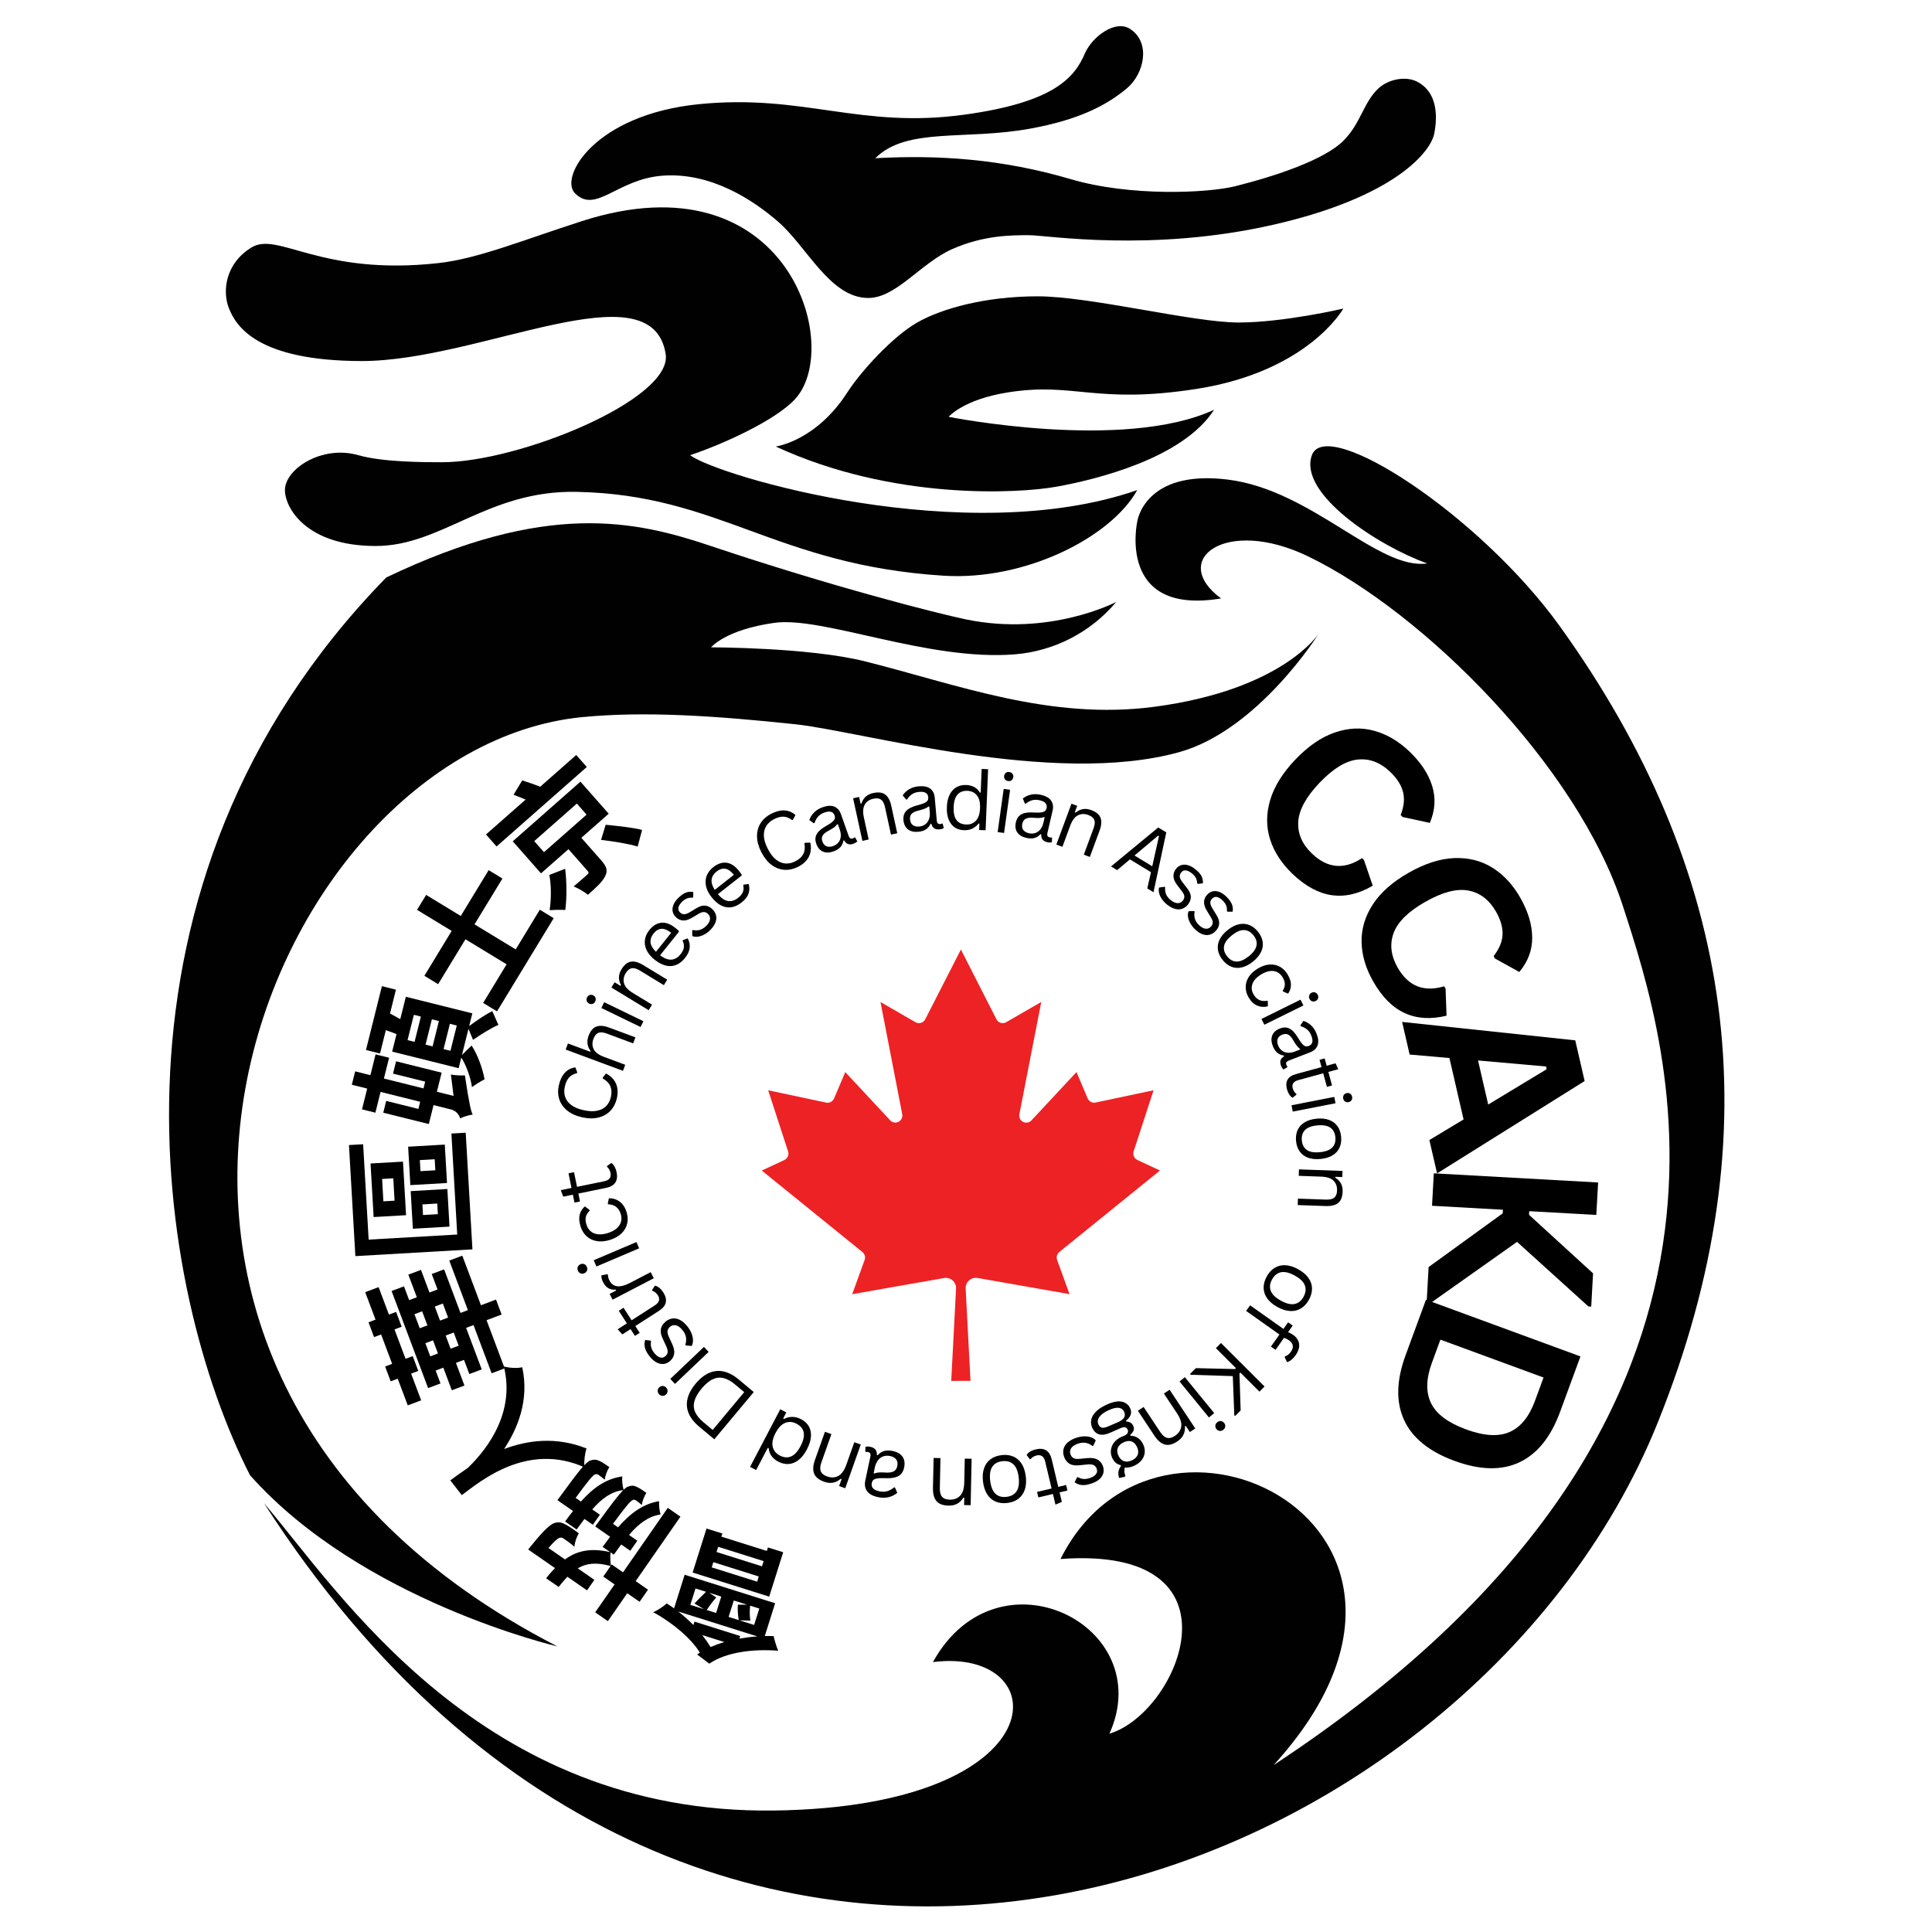 <svg xmlns="http://www.w3.org/2000/svg" xmlns:xlink="http://www.w3.org/1999/xlink" width="500" zoomAndPan="magnify" viewBox="0 0 375 375" height="500" preserveAspectRatio="xMidYMid meet" version="1.0"><defs><clipPath id="f29000870f"><path d="M 110.613 5 L 278.953 5 L 278.953 57.957 L 110.613 57.957 Z M 110.613 5 " clip-rule="nonzero"/></clipPath></defs><rect x="-37.5" width="450" fill="#ffffff" y="-37.5" height="450" fill-opacity="1"/><rect x="-37.5" width="450" fill="#ffffff" y="-37.5" height="450" fill-opacity="1"/><path fill="#010101" d="M 44.453 59.887 C 43.082 56.496 43.773 51.07 48.859 48.008 C 54.027 44.906 62.223 53.617 85.133 51.062 C 92.77 50.207 101.363 46.648 112.93 42.926 C 152.934 30.043 163.781 67.332 154.289 77.504 C 150.348 81.723 140.051 86.316 133.949 88.352 C 139.371 92.418 187.512 106.656 220.738 95.129 C 215.656 104.266 199.039 112.758 183.109 111.742 C 150.453 109.656 139.715 96.016 111.918 95.469 C 94.629 95.129 85.816 105.977 72.934 105.977 C 59.371 105.977 55.305 98.516 55.305 95.125 C 55.305 91.055 62.449 86.32 69.543 88.348 C 74.289 89.719 82.426 89.719 85.816 89.719 C 100.734 89.719 130.613 77.504 129.207 68.707 C 126.496 51.754 93.273 70.078 70.219 70.078 C 49.883 70.055 45.824 63.277 44.453 59.887 Z M 44.453 59.887 " fill-opacity="1" fill-rule="nonzero"/><g clip-path="url(#f29000870f)"><path fill="#010101" d="M 111.598 37.508 C 108.531 34.438 115.328 22.258 135.668 20.219 C 156.008 18.184 166.871 25.047 187.184 22.258 C 204.473 19.883 208.539 15.137 210.574 10.379 C 211.945 7.184 216.48 3.699 219.387 5.637 C 223.457 8.348 222.043 14.383 218.711 17.16 C 214.641 20.562 209.219 23.27 200.066 24.949 C 187.371 27.301 175.996 24.609 169.895 30.711 C 182.094 30.035 194.449 30.836 207.863 34.781 C 219.387 38.172 234.305 37.488 239.727 36.152 C 247.73 34.152 257.086 30.984 260.738 27.336 C 264.137 23.953 264.621 19.922 267.527 17.18 C 269.488 15.355 272.801 14.738 274.98 15.812 C 279.051 17.844 279.051 22.59 278.375 25.98 C 277.699 29.371 270.914 38.195 247.188 43.613 C 223.457 49.027 203.117 45.648 199.727 45.648 C 196.336 45.648 190.91 45.648 184.809 48.355 C 178.707 51.066 173.961 57.836 168.539 57.836 C 161.078 57.836 156.66 47.855 150.91 42.922 C 146.164 38.852 138.023 33.375 128.527 34.105 C 119.723 34.801 115.652 41.578 111.598 37.508 Z M 111.598 37.508 " fill-opacity="1" fill-rule="nonzero"/></g><path fill="#010101" d="M 150.566 86.668 C 150.566 86.668 158.363 85.648 164.469 76.16 C 167.113 72.051 173.281 65.312 178.027 62.598 C 182.777 59.887 191.25 57.516 201.422 57.516 C 211.594 57.516 231.59 62.598 240.402 62.598 C 249.215 62.598 260.742 59.891 260.742 59.891 C 260.742 59.891 253.965 72.09 232.27 75.484 C 212.656 78.543 208.539 74.113 195.656 76.16 C 186.949 77.531 184.133 80.906 184.133 80.906 C 184.133 80.906 218.031 87.684 235.656 79.535 C 229.559 89.027 212.609 93.098 205.148 94.453 C 197.688 95.812 173.266 97.172 150.566 86.668 Z M 150.566 86.668 " fill-opacity="1" fill-rule="nonzero"/><path fill="#010101" d="M 108.191 319.566 C 108.191 319.566 70.227 310.75 48.527 286.344 C 30.223 250.402 16.664 171.754 74.969 112.09 C 106.16 97.172 123.258 101.031 138.008 105.988 C 161.41 113.844 181.762 119.031 187.504 120.227 C 203.793 123.609 216.66 116.836 216.66 116.836 C 216.051 117.562 215.41 118.254 214.73 118.918 C 214.055 119.578 213.348 120.207 212.605 120.797 C 211.867 121.391 211.102 121.945 210.309 122.461 C 209.516 122.977 208.695 123.449 207.855 123.887 C 207.016 124.32 206.156 124.715 205.277 125.066 C 204.398 125.414 203.5 125.723 202.59 125.98 C 201.68 126.242 200.762 126.461 199.832 126.633 C 198.898 126.801 197.961 126.926 197.02 127.004 C 180.066 128.375 159.727 119.551 150.234 120.902 C 140.742 122.254 138.027 125.648 138.027 125.648 C 138.027 125.648 157.012 125.648 167.859 128.359 C 185.73 132.828 203.797 139.891 224.137 137.176 C 249.086 133.852 256.004 122.941 256.004 122.941 C 256.004 122.941 244.254 141.719 228.879 145.992 C 204.473 152.777 167.18 141.926 154.301 140.57 C 138.859 138.945 125.254 138 112.938 139.199 C 51.238 145.312 2.086 264.977 108.191 319.566 Z M 108.191 319.566 " fill-opacity="1" fill-rule="nonzero"/><path fill="#010101" d="M 51.238 291.758 C 65.801 308.828 93.328 352.172 150.23 351.422 C 205.82 350.691 205.148 319.559 181.082 322.609 C 193.625 299.895 224.812 315.488 215.34 336.508 C 228.898 332.438 242.457 299.895 205.844 302.605 C 224.832 264.641 289.242 296.504 247.207 342.605 C 348.211 276.172 323.801 202.941 314.988 175.82 C 306.129 148.578 276.336 118.871 253.965 108.02 C 237.844 100.203 226.844 108.703 237.012 116.156 C 216.66 119.551 220.742 101.227 220.742 101.227 C 220.742 101.227 222.113 91.055 238.371 93.094 C 254.629 95.129 267.527 110.719 277.02 109.363 C 267.527 105.977 251.934 95.809 254.637 88.352 C 257.434 80.652 287.18 99.875 302.773 121.574 C 336.516 168.516 344.652 219.324 321.754 276.156 C 285.176 367.016 136.672 424.648 51.238 291.758 Z M 51.238 291.758 " fill-opacity="1" fill-rule="nonzero"/><path fill="#ed2224" d="M 184.633 268.027 L 185.57 250.094 C 185.574 249.969 185.57 249.84 185.551 249.711 C 185.527 249.582 185.5 249.457 185.453 249.336 C 185.41 249.215 185.352 249.098 185.285 248.988 C 185.219 248.875 185.141 248.773 185.055 248.68 C 184.969 248.582 184.871 248.496 184.766 248.418 C 184.664 248.344 184.551 248.277 184.434 248.223 C 184.316 248.164 184.195 248.121 184.07 248.094 C 183.945 248.059 183.82 248.043 183.688 248.035 C 183.547 248.027 183.402 248.035 183.262 248.062 L 165.414 251.203 L 167.824 244.551 C 167.871 244.418 167.898 244.281 167.902 244.141 C 167.91 244 167.895 243.863 167.855 243.727 C 167.82 243.594 167.762 243.465 167.688 243.348 C 167.609 243.227 167.516 243.125 167.41 243.035 L 147.859 227.203 L 152.262 225.145 C 152.41 225.074 152.539 224.98 152.656 224.859 C 152.766 224.742 152.855 224.605 152.922 224.457 C 152.988 224.305 153.023 224.148 153.031 223.984 C 153.039 223.82 153.02 223.66 152.969 223.504 L 149.105 211.625 L 160.367 214.016 C 160.52 214.047 160.672 214.051 160.824 214.027 C 160.977 214.004 161.125 213.957 161.262 213.887 C 161.398 213.816 161.52 213.723 161.629 213.613 C 161.734 213.5 161.816 213.371 161.883 213.23 L 164.066 208.094 L 172.855 217.527 C 172.957 217.621 173.074 217.699 173.199 217.758 C 173.328 217.816 173.461 217.855 173.598 217.875 C 173.738 217.895 173.879 217.891 174.016 217.867 C 174.152 217.84 174.285 217.797 174.41 217.734 C 174.535 217.668 174.645 217.586 174.746 217.488 C 174.844 217.391 174.926 217.277 174.992 217.152 C 175.055 217.031 175.102 216.898 175.125 216.762 C 175.152 216.621 175.156 216.484 175.137 216.344 L 170.898 194.488 L 177.691 198.41 C 177.848 198.5 178.012 198.559 178.188 198.582 C 178.367 198.605 178.539 198.594 178.715 198.547 C 178.887 198.504 179.043 198.43 179.188 198.32 C 179.332 198.215 179.449 198.086 179.539 197.934 L 179.582 197.855 L 186.512 184.297 L 193.41 197.844 C 193.492 198.008 193.602 198.145 193.738 198.262 C 193.875 198.379 194.027 198.465 194.199 198.523 C 194.371 198.578 194.543 198.598 194.727 198.586 C 194.906 198.574 195.074 198.527 195.234 198.449 C 195.266 198.434 195.289 198.422 195.312 198.402 L 202.109 194.48 L 197.848 216.336 C 197.828 216.477 197.828 216.617 197.855 216.758 C 197.879 216.898 197.922 217.031 197.988 217.16 C 198.055 217.289 198.137 217.402 198.238 217.5 C 198.34 217.602 198.453 217.688 198.578 217.75 C 198.707 217.816 198.84 217.859 198.98 217.883 C 199.121 217.906 199.262 217.91 199.406 217.887 C 199.547 217.867 199.68 217.824 199.809 217.762 C 199.938 217.699 200.055 217.617 200.156 217.52 L 208.945 208.086 L 211.125 213.223 C 211.188 213.363 211.27 213.488 211.379 213.602 C 211.484 213.715 211.605 213.805 211.746 213.879 C 211.883 213.949 212.027 213.996 212.18 214.02 C 212.336 214.039 212.488 214.035 212.641 214.004 L 223.906 211.617 L 220.039 223.492 C 219.988 223.648 219.969 223.809 219.977 223.973 C 219.984 224.137 220.023 224.297 220.086 224.445 C 220.152 224.598 220.238 224.73 220.352 224.852 C 220.465 224.969 220.598 225.066 220.742 225.137 L 225.152 227.195 L 205.598 243.023 C 205.488 243.113 205.395 243.219 205.32 243.336 C 205.242 243.457 205.188 243.582 205.148 243.719 C 205.113 243.855 205.098 243.992 205.102 244.133 C 205.105 244.273 205.133 244.41 205.18 244.539 L 207.594 251.191 L 189.746 248.055 C 189.617 248.031 189.488 248.023 189.359 248.023 C 189.23 248.027 189.102 248.043 188.977 248.07 C 188.848 248.098 188.727 248.141 188.605 248.191 C 188.488 248.246 188.375 248.309 188.27 248.383 C 188.164 248.457 188.066 248.543 187.977 248.637 C 187.887 248.73 187.805 248.832 187.738 248.941 C 187.668 249.051 187.609 249.168 187.566 249.289 C 187.52 249.41 187.484 249.535 187.461 249.664 C 187.434 249.805 187.426 249.945 187.434 250.086 L 188.371 268.02 Z M 184.633 268.027 " fill-opacity="1" fill-rule="nonzero"/><path fill="#000000" d="M 119.742 213.137 C 119.531 214.094 119.125 214.898 118.523 215.555 C 117.922 216.207 117.152 216.656 116.215 216.898 C 115.273 217.141 114.211 217.133 113.027 216.875 C 111.84 216.617 110.871 216.184 110.117 215.574 C 109.359 214.965 108.844 214.238 108.562 213.395 C 108.289 212.547 108.254 211.645 108.465 210.688 C 108.688 209.66 109.066 208.852 109.602 208.258 C 110.137 207.66 110.824 207.297 111.668 207.168 L 112.039 208.117 L 111.996 208.297 C 111.309 208.461 110.781 208.758 110.414 209.184 C 110.051 209.605 109.785 210.191 109.625 210.941 C 109.473 211.629 109.492 212.277 109.684 212.879 C 109.875 213.48 110.27 214.012 110.867 214.473 C 111.465 214.93 112.285 215.273 113.328 215.496 C 114.367 215.723 115.254 215.754 115.984 215.578 C 116.719 215.406 117.297 215.09 117.719 214.625 C 118.141 214.156 118.43 213.574 118.582 212.883 C 118.754 212.094 118.715 211.406 118.465 210.824 C 118.215 210.238 117.719 209.734 116.977 209.316 L 117.016 209.129 L 117.621 208.363 C 118.539 208.832 119.18 209.473 119.543 210.289 C 119.91 211.105 119.977 212.055 119.742 213.137 Z M 119.742 213.137 " fill-opacity="1" fill-rule="nonzero"/><path fill="#000000" d="M 120.918 207.848 L 109.797 203.719 L 110.238 202.539 L 114.555 204.141 L 114.633 204.004 C 113.973 203.113 113.84 202.133 114.238 201.062 C 114.594 200.109 115.098 199.504 115.742 199.262 C 116.395 199.016 117.219 199.078 118.227 199.453 L 123.336 201.352 L 122.898 202.516 L 117.816 200.629 C 117.336 200.453 116.934 200.371 116.598 200.383 C 116.266 200.402 115.984 200.512 115.754 200.723 C 115.531 200.934 115.34 201.242 115.18 201.656 C 114.918 202.379 114.934 203.043 115.238 203.652 C 115.543 204.262 116.223 204.766 117.285 205.16 L 121.355 206.672 Z M 120.918 207.848 " fill-opacity="1" fill-rule="nonzero"/><path fill="#000000" d="M 115.531 194.375 C 115.414 194.613 115.246 194.773 115.023 194.852 C 114.801 194.926 114.574 194.906 114.344 194.797 C 114.117 194.691 113.965 194.523 113.887 194.301 C 113.809 194.074 113.828 193.844 113.945 193.602 C 114.059 193.367 114.227 193.211 114.449 193.133 C 114.672 193.059 114.898 193.074 115.121 193.18 C 115.355 193.293 115.508 193.461 115.586 193.684 C 115.664 193.906 115.648 194.141 115.531 194.375 Z M 124.336 199.344 L 116.723 195.652 L 117.273 194.527 L 124.887 198.219 Z M 124.336 199.344 " fill-opacity="1" fill-rule="nonzero"/><path fill="#000000" d="M 125.902 196.074 L 118.672 191.68 L 119.293 190.66 L 120.426 191.348 L 120.543 191.23 C 120.27 190.734 120.133 190.23 120.137 189.719 C 120.137 189.207 120.301 188.684 120.629 188.148 C 121.16 187.277 121.77 186.781 122.449 186.66 C 123.129 186.539 123.93 186.762 124.848 187.324 L 129.504 190.152 L 128.855 191.219 L 124.227 188.402 C 123.789 188.137 123.406 187.98 123.078 187.934 C 122.746 187.883 122.449 187.938 122.188 188.102 C 121.922 188.262 121.676 188.531 121.441 188.91 C 121.043 189.562 120.941 190.223 121.133 190.883 C 121.32 191.543 121.895 192.164 122.848 192.746 L 126.559 195.004 Z M 125.902 196.074 " fill-opacity="1" fill-rule="nonzero"/><path fill="#000000" d="M 131.75 180.891 L 128.117 185.422 C 128.941 186.039 129.684 186.316 130.344 186.262 C 131 186.203 131.582 185.863 132.082 185.234 C 132.457 184.766 132.676 184.324 132.738 183.902 C 132.801 183.48 132.715 183.043 132.484 182.59 L 132.59 182.461 L 133.48 182.133 C 133.801 182.707 133.93 183.312 133.867 183.953 C 133.809 184.59 133.508 185.25 132.961 185.934 C 132.449 186.574 131.883 187.023 131.262 187.281 C 130.641 187.539 129.977 187.59 129.27 187.426 C 128.559 187.266 127.824 186.887 127.062 186.277 C 126.312 185.68 125.785 185.039 125.48 184.363 C 125.172 183.688 125.074 183.023 125.188 182.367 C 125.297 181.711 125.582 181.09 126.047 180.508 C 126.727 179.664 127.5 179.195 128.355 179.102 C 129.211 179.008 130.109 179.336 131.051 180.082 C 131.414 180.375 131.656 180.582 131.773 180.703 Z M 130.277 181.047 C 129.559 180.496 128.922 180.242 128.367 180.285 C 127.812 180.324 127.316 180.621 126.875 181.172 C 126.414 181.75 126.211 182.332 126.27 182.922 C 126.328 183.508 126.68 184.117 127.32 184.742 Z M 130.277 181.047 " fill-opacity="1" fill-rule="nonzero"/><path fill="#000000" d="M 137.848 180.527 C 137.473 180.902 137.07 181.199 136.648 181.418 C 136.227 181.633 135.816 181.766 135.422 181.812 C 135.027 181.859 134.68 181.816 134.375 181.688 L 134.355 180.621 L 134.469 180.512 C 134.965 180.617 135.422 180.609 135.844 180.488 C 136.27 180.363 136.672 180.109 137.059 179.73 C 137.496 179.297 137.75 178.875 137.805 178.473 C 137.867 178.07 137.75 177.715 137.445 177.41 C 137.211 177.172 136.945 177.043 136.652 177.031 C 136.359 177.016 136.02 177.125 135.633 177.352 L 134.367 178.102 C 133.699 178.512 133.102 178.699 132.57 178.664 C 132.039 178.629 131.566 178.398 131.152 177.98 C 130.828 177.652 130.629 177.285 130.559 176.879 C 130.488 176.469 130.543 176.043 130.723 175.602 C 130.91 175.16 131.215 174.727 131.648 174.297 C 132.199 173.75 132.715 173.395 133.184 173.234 C 133.652 173.074 134.113 173.047 134.562 173.148 L 134.555 174.133 L 134.449 174.242 C 134.031 174.211 133.66 174.262 133.336 174.391 C 133.012 174.516 132.695 174.73 132.383 175.039 C 131.984 175.434 131.75 175.809 131.68 176.16 C 131.609 176.508 131.707 176.816 131.973 177.086 C 132.215 177.328 132.484 177.453 132.785 177.453 C 133.082 177.453 133.461 177.316 133.922 177.039 L 135.16 176.289 C 135.805 175.895 136.383 175.727 136.898 175.785 C 137.414 175.844 137.887 176.086 138.316 176.516 C 138.664 176.871 138.887 177.266 138.988 177.699 C 139.09 178.129 139.047 178.59 138.855 179.074 C 138.668 179.566 138.332 180.047 137.848 180.527 Z M 137.848 180.527 " fill-opacity="1" fill-rule="nonzero"/><path fill="#000000" d="M 143.914 169.973 L 139.344 173.562 C 140.008 174.348 140.668 174.789 141.324 174.887 C 141.98 174.98 142.621 174.781 143.25 174.285 C 143.727 173.914 144.043 173.527 144.199 173.129 C 144.355 172.73 144.371 172.289 144.254 171.805 L 144.383 171.699 L 145.32 171.582 C 145.504 172.211 145.496 172.832 145.289 173.445 C 145.082 174.055 144.633 174.629 143.941 175.168 C 143.297 175.676 142.645 175.984 141.98 176.094 C 141.32 176.199 140.664 176.094 140.012 175.777 C 139.355 175.457 138.727 174.914 138.125 174.148 C 137.531 173.395 137.164 172.656 137.023 171.93 C 136.883 171.203 136.941 170.531 137.191 169.918 C 137.449 169.309 137.867 168.77 138.453 168.309 C 139.309 167.637 140.164 167.352 141.02 167.457 C 141.875 167.562 142.676 168.09 143.426 169.035 C 143.715 169.402 143.902 169.656 143.988 169.797 Z M 142.453 169.797 C 141.879 169.098 141.316 168.707 140.766 168.617 C 140.219 168.535 139.668 168.711 139.109 169.145 C 138.531 169.602 138.203 170.125 138.125 170.711 C 138.047 171.293 138.246 171.965 138.727 172.727 Z M 142.453 169.797 " fill-opacity="1" fill-rule="nonzero"/><path fill="#000000" d="M 154.938 168.23 C 154.066 168.68 153.188 168.879 152.297 168.832 C 151.41 168.781 150.574 168.473 149.789 167.902 C 149.008 167.328 148.34 166.5 147.785 165.422 C 147.23 164.344 146.945 163.324 146.938 162.352 C 146.926 161.379 147.16 160.52 147.633 159.77 C 148.105 159.02 148.781 158.422 149.648 157.973 C 150.586 157.492 151.453 157.27 152.25 157.305 C 153.051 157.336 153.77 157.637 154.406 158.207 L 153.914 159.09 L 153.75 159.18 C 153.184 158.75 152.621 158.527 152.062 158.516 C 151.504 158.5 150.883 158.668 150.195 159.02 C 149.57 159.344 149.086 159.773 148.746 160.305 C 148.406 160.828 148.242 161.473 148.266 162.23 C 148.289 162.984 148.547 163.832 149.039 164.777 C 149.523 165.723 150.066 166.426 150.664 166.883 C 151.262 167.336 151.879 167.578 152.508 167.609 C 153.141 167.641 153.77 167.492 154.395 167.168 C 155.117 166.797 155.625 166.332 155.918 165.77 C 156.211 165.207 156.281 164.508 156.129 163.664 L 156.297 163.578 L 157.277 163.555 C 157.496 164.562 157.406 165.465 157.012 166.266 C 156.617 167.066 155.926 167.723 154.938 168.23 Z M 154.938 168.23 " fill-opacity="1" fill-rule="nonzero"/><path fill="#000000" d="M 161.777 165.258 C 160.988 165.535 160.301 165.547 159.715 165.293 C 159.133 165.039 158.707 164.531 158.438 163.77 C 158.27 163.297 158.227 162.867 158.309 162.477 C 158.387 162.082 158.594 161.711 158.93 161.363 C 159.266 161.012 159.742 160.66 160.363 160.309 C 160.91 160.008 161.312 159.742 161.57 159.516 C 161.828 159.289 161.984 159.086 162.035 158.902 C 162.082 158.715 162.07 158.508 161.988 158.273 C 161.859 157.914 161.637 157.688 161.32 157.582 C 161.004 157.477 160.57 157.523 160.02 157.711 C 159.504 157.898 159.098 158.156 158.801 158.484 C 158.504 158.816 158.273 159.234 158.102 159.738 L 157.949 159.793 L 157.09 159.176 C 157.273 158.629 157.582 158.137 158.016 157.699 C 158.445 157.266 158.992 156.926 159.656 156.688 C 160.598 156.355 161.363 156.316 161.953 156.57 C 162.547 156.824 162.973 157.312 163.23 158.039 L 164.73 162.27 C 164.883 162.711 165.152 162.867 165.531 162.734 C 165.656 162.688 165.77 162.625 165.871 162.547 L 165.977 162.539 L 166.402 163.305 C 166.34 163.387 166.242 163.469 166.105 163.551 C 165.973 163.633 165.832 163.703 165.688 163.758 C 165.246 163.914 164.883 163.938 164.59 163.82 C 164.297 163.711 164.055 163.477 163.855 163.125 L 163.699 163.16 C 163.629 163.664 163.434 164.09 163.117 164.43 C 162.805 164.777 162.359 165.051 161.777 165.258 Z M 161.699 164.219 C 162.141 164.066 162.488 163.828 162.742 163.512 C 162.996 163.191 163.145 162.816 163.188 162.383 C 163.23 161.945 163.164 161.484 162.988 161 L 162.633 159.984 L 162.484 160.004 C 162.352 160.195 162.172 160.379 161.945 160.555 C 161.719 160.727 161.391 160.93 160.957 161.164 C 160.516 161.391 160.18 161.617 159.953 161.844 C 159.727 162.066 159.59 162.297 159.543 162.539 C 159.5 162.781 159.531 163.047 159.637 163.34 C 159.801 163.809 160.066 164.117 160.43 164.262 C 160.793 164.406 161.215 164.395 161.699 164.219 Z M 161.699 164.219 " fill-opacity="1" fill-rule="nonzero"/><path fill="#000000" d="M 167.387 163.211 L 165.586 154.945 L 166.754 154.688 L 167.035 155.98 L 167.199 155.984 C 167.367 155.445 167.637 155 168.008 154.652 C 168.383 154.305 168.875 154.062 169.496 153.926 C 170.492 153.711 171.266 153.809 171.82 154.219 C 172.379 154.629 172.77 155.359 172.996 156.406 L 174.156 161.734 L 172.938 161.996 L 171.785 156.699 C 171.676 156.203 171.523 155.816 171.336 155.547 C 171.141 155.273 170.895 155.098 170.598 155.016 C 170.297 154.934 169.93 154.941 169.496 155.039 C 168.754 155.199 168.207 155.574 167.855 156.168 C 167.504 156.762 167.445 157.605 167.684 158.699 L 168.609 162.941 Z M 167.387 163.211 " fill-opacity="1" fill-rule="nonzero"/><path fill="#000000" d="M 178.227 161.449 C 177.395 161.52 176.727 161.363 176.223 160.969 C 175.719 160.578 175.43 159.977 175.359 159.172 C 175.316 158.672 175.383 158.242 175.559 157.883 C 175.734 157.52 176.027 157.211 176.438 156.957 C 176.852 156.703 177.406 156.484 178.098 156.301 C 178.695 156.145 179.152 155.992 179.461 155.84 C 179.77 155.688 179.969 155.527 180.062 155.359 C 180.156 155.191 180.195 154.988 180.176 154.742 C 180.141 154.367 179.98 154.086 179.703 153.906 C 179.422 153.723 178.992 153.656 178.414 153.707 C 177.867 153.754 177.41 153.902 177.035 154.152 C 176.664 154.398 176.336 154.742 176.051 155.184 L 175.895 155.195 L 175.207 154.387 C 175.523 153.902 175.945 153.504 176.473 153.191 C 177 152.875 177.617 152.688 178.32 152.621 C 179.309 152.535 180.059 152.688 180.566 153.078 C 181.078 153.477 181.367 154.055 181.434 154.824 L 181.828 159.297 C 181.871 159.766 182.094 159.98 182.496 159.945 C 182.629 159.934 182.754 159.902 182.871 159.848 L 182.969 159.867 L 183.191 160.719 C 183.105 160.785 182.988 160.84 182.84 160.887 C 182.695 160.934 182.547 160.965 182.391 160.977 C 181.926 161.016 181.566 160.945 181.312 160.766 C 181.059 160.582 180.879 160.297 180.777 159.91 L 180.613 159.902 C 180.414 160.367 180.121 160.723 179.73 160.98 C 179.34 161.238 178.836 161.398 178.227 161.449 Z M 178.414 160.43 C 178.875 160.391 179.27 160.242 179.598 159.996 C 179.926 159.754 180.16 159.426 180.309 159.016 C 180.461 158.605 180.516 158.141 180.469 157.625 L 180.375 156.559 L 180.227 156.535 C 180.047 156.688 179.828 156.82 179.566 156.934 C 179.305 157.047 178.934 157.164 178.461 157.281 C 177.973 157.391 177.594 157.523 177.316 157.684 C 177.039 157.844 176.852 158.035 176.75 158.258 C 176.645 158.48 176.609 158.75 176.637 159.062 C 176.68 159.555 176.855 159.914 177.172 160.148 C 177.484 160.383 177.898 160.477 178.414 160.43 Z M 178.414 160.43 " fill-opacity="1" fill-rule="nonzero"/><path fill="#000000" d="M 187.062 161.145 C 186.387 161.117 185.797 160.93 185.289 160.582 C 184.785 160.234 184.398 159.727 184.129 159.059 C 183.859 158.391 183.746 157.574 183.789 156.609 C 183.828 155.645 184.016 154.84 184.352 154.195 C 184.688 153.551 185.129 153.078 185.68 152.777 C 186.23 152.473 186.863 152.336 187.574 152.367 C 188.137 152.391 188.637 152.52 189.074 152.75 C 189.512 152.98 189.887 153.344 190.191 153.844 L 190.352 153.82 L 190.539 149.25 L 191.789 149.305 L 191.305 161.156 L 190.051 161.102 L 190.105 159.867 L 189.945 159.832 C 189.648 160.238 189.258 160.562 188.773 160.809 C 188.293 161.059 187.723 161.168 187.062 161.145 Z M 187.504 160.035 C 188.289 160.07 188.93 159.824 189.418 159.305 C 189.91 158.785 190.18 157.977 190.227 156.879 C 190.27 155.777 190.07 154.949 189.625 154.391 C 189.18 153.828 188.559 153.531 187.773 153.5 C 186.961 153.465 186.324 153.703 185.863 154.215 C 185.402 154.723 185.148 155.539 185.102 156.668 C 185.012 158.844 185.812 159.965 187.504 160.035 Z M 187.504 160.035 " fill-opacity="1" fill-rule="nonzero"/><path fill="#000000" d="M 195.672 151.605 C 195.406 151.566 195.203 151.453 195.062 151.266 C 194.922 151.074 194.871 150.852 194.906 150.602 C 194.941 150.352 195.051 150.156 195.234 150.012 C 195.422 149.867 195.648 149.812 195.914 149.852 C 196.176 149.887 196.375 150 196.516 150.191 C 196.66 150.379 196.715 150.598 196.68 150.848 C 196.645 151.098 196.535 151.297 196.348 151.441 C 196.16 151.586 195.934 151.641 195.672 151.605 Z M 193.645 161.508 L 194.816 153.133 L 196.059 153.301 L 194.887 161.68 Z M 193.645 161.508 " fill-opacity="1" fill-rule="nonzero"/><path fill="#000000" d="M 199.211 162.633 C 198.391 162.445 197.805 162.09 197.445 161.562 C 197.09 161.031 197.004 160.371 197.188 159.582 C 197.301 159.098 197.496 158.711 197.773 158.422 C 198.055 158.129 198.43 157.926 198.898 157.812 C 199.371 157.699 199.961 157.664 200.676 157.707 C 201.297 157.746 201.777 157.738 202.117 157.688 C 202.457 157.633 202.699 157.543 202.84 157.414 C 202.984 157.285 203.086 157.102 203.141 156.867 C 203.227 156.492 203.164 156.176 202.953 155.918 C 202.742 155.66 202.352 155.461 201.789 155.332 C 201.25 155.211 200.77 155.207 200.34 155.328 C 199.91 155.445 199.492 155.672 199.082 156.008 L 198.922 155.973 L 198.531 154.988 C 198.977 154.625 199.504 154.375 200.102 154.238 C 200.699 154.102 201.344 154.113 202.035 154.273 C 203 154.496 203.664 154.875 204.023 155.41 C 204.387 155.941 204.484 156.586 204.312 157.336 L 203.297 161.707 C 203.191 162.164 203.336 162.438 203.727 162.527 C 203.855 162.559 203.984 162.57 204.113 162.559 L 204.207 162.605 L 204.16 163.48 C 204.059 163.516 203.93 163.535 203.773 163.535 C 203.617 163.535 203.461 163.516 203.309 163.48 C 202.855 163.375 202.535 163.195 202.348 162.941 C 202.164 162.688 202.082 162.359 202.109 161.961 L 201.957 161.906 C 201.621 162.285 201.227 162.535 200.781 162.656 C 200.336 162.781 199.809 162.773 199.211 162.633 Z M 199.695 161.727 C 200.152 161.832 200.574 161.816 200.961 161.684 C 201.348 161.551 201.676 161.312 201.945 160.969 C 202.215 160.625 202.406 160.203 202.523 159.699 L 202.766 158.656 L 202.629 158.59 C 202.414 158.676 202.164 158.734 201.883 158.762 C 201.594 158.785 201.207 158.777 200.723 158.738 C 200.223 158.695 199.82 158.707 199.508 158.777 C 199.195 158.844 198.953 158.969 198.789 159.148 C 198.625 159.324 198.508 159.562 198.438 159.867 C 198.32 160.352 198.379 160.754 198.605 161.074 C 198.832 161.391 199.195 161.609 199.695 161.727 Z M 199.695 161.727 " fill-opacity="1" fill-rule="nonzero"/><path fill="#000000" d="M 205.035 163.93 L 207.969 155.996 L 209.09 156.406 L 208.625 157.648 L 208.766 157.742 C 209.203 157.375 209.672 157.145 210.172 157.051 C 210.672 156.957 211.219 157.02 211.809 157.238 C 212.766 157.59 213.367 158.09 213.613 158.738 C 213.859 159.383 213.801 160.211 213.426 161.223 L 211.539 166.332 L 210.367 165.898 L 212.246 160.812 C 212.422 160.332 212.5 159.926 212.488 159.594 C 212.473 159.258 212.359 158.98 212.152 158.758 C 211.945 158.531 211.633 158.34 211.215 158.184 C 210.5 157.918 209.836 157.941 209.219 158.254 C 208.605 158.562 208.105 159.242 207.719 160.289 L 206.211 164.363 Z M 205.035 163.93 " fill-opacity="1" fill-rule="nonzero"/><path fill="#000000" d="M 223.895 173.184 L 222.688 172.449 L 223.402 169.289 L 219.316 166.805 L 216.832 168.895 L 215.648 168.176 L 224.809 160.617 L 226.375 161.566 Z M 224.793 162.195 L 220.203 166.055 L 223.648 168.145 L 224.957 162.293 Z M 224.793 162.195 " fill-opacity="1" fill-rule="nonzero"/><path fill="#000000" d="M 226.539 175.59 C 226.125 175.258 225.785 174.895 225.516 174.5 C 225.25 174.109 225.07 173.719 224.977 173.332 C 224.887 172.945 224.887 172.594 224.977 172.273 L 226.023 172.125 L 226.152 172.227 C 226.105 172.73 226.168 173.184 226.34 173.59 C 226.516 174 226.816 174.371 227.238 174.711 C 227.727 175.098 228.172 175.293 228.574 175.301 C 228.98 175.312 229.316 175.152 229.586 174.816 C 229.797 174.547 229.895 174.27 229.875 173.977 C 229.855 173.688 229.703 173.363 229.422 173.004 L 228.531 171.84 C 228.051 171.227 227.797 170.656 227.766 170.121 C 227.738 169.594 227.906 169.094 228.273 168.629 C 228.559 168.273 228.902 168.035 229.301 167.914 C 229.699 167.793 230.125 167.801 230.582 167.934 C 231.043 168.062 231.512 168.316 231.988 168.695 C 232.598 169.18 233.008 169.645 233.227 170.094 C 233.438 170.539 233.523 170.992 233.477 171.453 L 232.5 171.559 L 232.383 171.465 C 232.359 171.047 232.266 170.684 232.102 170.379 C 231.938 170.074 231.688 169.789 231.344 169.516 C 230.906 169.168 230.508 168.977 230.148 168.945 C 229.793 168.914 229.5 169.047 229.266 169.344 C 229.051 169.613 228.961 169.898 228.996 170.191 C 229.031 170.492 229.211 170.848 229.535 171.27 L 230.426 172.414 C 230.895 173.008 231.137 173.562 231.141 174.082 C 231.141 174.602 230.953 175.098 230.578 175.578 C 230.27 175.965 229.902 176.234 229.48 176.387 C 229.062 176.539 228.602 176.551 228.098 176.422 C 227.594 176.293 227.074 176.012 226.539 175.59 Z M 226.539 175.59 " fill-opacity="1" fill-rule="nonzero"/><path fill="#000000" d="M 231.898 180.328 C 231.523 179.953 231.227 179.559 231.004 179.137 C 230.781 178.715 230.641 178.309 230.586 177.918 C 230.535 177.527 230.574 177.176 230.703 176.867 L 231.77 176.832 L 231.883 176.945 C 231.777 177.441 231.793 177.898 231.922 178.32 C 232.051 178.746 232.305 179.148 232.691 179.527 C 233.137 179.961 233.559 180.203 233.961 180.258 C 234.363 180.316 234.715 180.191 235.02 179.883 C 235.254 179.645 235.379 179.379 235.391 179.082 C 235.402 178.789 235.285 178.449 235.043 178.07 L 234.281 176.82 C 233.867 176.152 233.676 175.555 233.703 175.023 C 233.734 174.492 233.957 174.016 234.371 173.594 C 234.691 173.27 235.055 173.07 235.461 172.988 C 235.871 172.914 236.297 172.965 236.738 173.148 C 237.184 173.328 237.621 173.633 238.055 174.055 C 238.609 174.605 238.969 175.109 239.133 175.578 C 239.301 176.047 239.34 176.508 239.246 176.961 L 238.254 176.961 L 238.148 176.852 C 238.172 176.438 238.121 176.07 237.992 175.75 C 237.863 175.426 237.641 175.109 237.324 174.793 C 236.926 174.406 236.551 174.176 236.199 174.109 C 235.852 174.043 235.543 174.145 235.277 174.414 C 235.035 174.66 234.918 174.934 234.922 175.227 C 234.926 175.523 235.066 175.902 235.348 176.359 L 236.109 177.59 C 236.512 178.227 236.688 178.809 236.637 179.324 C 236.586 179.84 236.348 180.316 235.918 180.75 C 235.57 181.102 235.18 181.332 234.746 181.438 C 234.316 181.543 233.855 181.504 233.363 181.32 C 232.875 181.137 232.387 180.805 231.898 180.328 Z M 231.898 180.328 " fill-opacity="1" fill-rule="nonzero"/><path fill="#000000" d="M 237.309 186.32 C 236.805 185.699 236.504 185.051 236.398 184.383 C 236.297 183.711 236.402 183.043 236.715 182.383 C 237.031 181.727 237.555 181.102 238.293 180.516 C 239.02 179.934 239.746 179.562 240.457 179.402 C 241.176 179.242 241.852 179.289 242.48 179.543 C 243.113 179.793 243.68 180.23 244.18 180.848 C 244.676 181.477 244.977 182.125 245.082 182.793 C 245.188 183.469 245.078 184.137 244.758 184.793 C 244.441 185.449 243.918 186.07 243.188 186.656 C 242.453 187.242 241.73 187.613 241.016 187.773 C 240.305 187.938 239.633 187.891 239 187.641 C 238.367 187.383 237.801 186.945 237.309 186.32 Z M 238.188 185.625 C 238.707 186.281 239.316 186.621 240.016 186.637 C 240.707 186.656 241.492 186.316 242.367 185.625 C 243.238 184.93 243.742 184.238 243.879 183.555 C 244.02 182.875 243.828 182.207 243.305 181.547 C 242.777 180.887 242.164 180.547 241.465 180.527 C 240.766 180.508 239.98 180.848 239.113 181.539 C 238.234 182.238 237.73 182.926 237.594 183.609 C 237.461 184.293 237.66 184.965 238.188 185.625 Z M 238.188 185.625 " fill-opacity="1" fill-rule="nonzero"/><path fill="#000000" d="M 242.391 193.66 C 242.004 193.023 241.801 192.359 241.789 191.676 C 241.77 190.992 241.953 190.328 242.34 189.688 C 242.727 189.051 243.312 188.496 244.102 188.02 C 244.891 187.535 245.656 187.266 246.402 187.215 C 247.148 187.168 247.82 187.309 248.418 187.637 C 249.016 187.969 249.508 188.457 249.895 189.09 C 250.359 189.855 250.586 190.551 250.574 191.176 C 250.562 191.805 250.375 192.367 250.02 192.863 L 249.051 192.453 L 248.969 192.32 C 249.25 191.879 249.387 191.453 249.387 191.031 C 249.383 190.609 249.234 190.152 248.941 189.672 C 248.668 189.227 248.32 188.902 247.91 188.691 C 247.5 188.484 247.027 188.414 246.492 188.48 C 245.961 188.551 245.391 188.766 244.785 189.137 C 244.18 189.504 243.727 189.906 243.422 190.352 C 243.121 190.797 242.965 191.246 242.953 191.711 C 242.945 192.172 243.078 192.629 243.352 193.074 C 243.656 193.578 244.02 193.922 244.445 194.109 C 244.875 194.301 245.395 194.344 246.004 194.238 L 246.086 194.375 L 246.094 195.328 C 245.371 195.508 244.688 195.465 244.043 195.195 C 243.402 194.93 242.852 194.418 242.391 193.66 Z M 242.391 193.66 " fill-opacity="1" fill-rule="nonzero"/><path fill="#000000" d="M 254.18 193.883 C 254.062 193.645 254.043 193.414 254.117 193.191 C 254.195 192.969 254.348 192.801 254.578 192.688 C 254.805 192.574 255.031 192.559 255.254 192.629 C 255.477 192.703 255.652 192.859 255.77 193.098 C 255.887 193.336 255.906 193.566 255.828 193.789 C 255.754 194.012 255.602 194.18 255.375 194.293 C 255.145 194.406 254.914 194.426 254.691 194.352 C 254.469 194.277 254.297 194.121 254.18 193.883 Z M 244.848 197.777 L 252.434 194.035 L 252.992 195.16 L 245.406 198.902 Z M 244.848 197.777 " fill-opacity="1" fill-rule="nonzero"/><path fill="#000000" d="M 247.043 203.012 C 246.742 202.23 246.711 201.543 246.949 200.953 C 247.188 200.359 247.684 199.922 248.438 199.629 C 248.902 199.445 249.328 199.387 249.727 199.457 C 250.125 199.523 250.5 199.719 250.863 200.043 C 251.219 200.371 251.582 200.84 251.953 201.457 C 252.27 201.988 252.539 202.383 252.773 202.633 C 253.008 202.887 253.219 203.035 253.406 203.082 C 253.594 203.129 253.805 203.109 254.031 203.023 C 254.387 202.883 254.609 202.652 254.703 202.332 C 254.801 202.012 254.746 201.582 254.535 201.039 C 254.336 200.527 254.066 200.125 253.727 199.84 C 253.387 199.555 252.965 199.332 252.461 199.176 L 252.402 199.031 L 252.988 198.152 C 253.539 198.32 254.039 198.613 254.488 199.031 C 254.938 199.449 255.289 199.984 255.547 200.648 C 255.906 201.574 255.969 202.332 255.734 202.93 C 255.5 203.531 255.023 203.973 254.301 204.254 L 250.117 205.871 C 249.68 206.043 249.535 206.316 249.68 206.691 C 249.727 206.816 249.789 206.93 249.871 207.027 L 249.891 207.137 L 249.133 207.582 C 249.043 207.516 248.953 207.418 248.871 207.289 C 248.785 207.164 248.715 207.027 248.66 206.879 C 248.492 206.445 248.457 206.078 248.559 205.785 C 248.664 205.492 248.891 205.242 249.238 205.035 L 249.191 204.875 C 248.688 204.812 248.258 204.629 247.902 204.324 C 247.551 204.023 247.266 203.586 247.043 203.012 Z M 248.074 202.906 C 248.246 203.34 248.496 203.68 248.824 203.922 C 249.152 204.168 249.531 204.305 249.965 204.336 C 250.398 204.367 250.855 204.289 251.336 204.102 L 252.34 203.715 L 252.316 203.57 C 252.121 203.438 251.934 203.258 251.754 203.035 C 251.57 202.816 251.359 202.496 251.113 202.074 C 250.875 201.637 250.641 201.309 250.406 201.086 C 250.172 200.867 249.938 200.742 249.691 200.707 C 249.445 200.672 249.184 200.707 248.895 200.824 C 248.43 201 248.129 201.273 247.996 201.637 C 247.863 202 247.891 202.422 248.074 202.906 Z M 248.074 202.906 " fill-opacity="1" fill-rule="nonzero"/><path fill="#000000" d="M 251.648 212.465 L 250.887 213.078 C 250.641 212.938 250.426 212.723 250.242 212.441 C 250.055 212.152 249.914 211.828 249.812 211.461 C 249.387 209.902 249.965 208.91 251.547 208.48 L 256.508 207.125 L 256.121 205.703 L 257.117 205.434 L 257.504 206.855 L 259.227 206.387 L 259.754 207.535 L 257.832 208.059 L 258.547 210.688 L 257.551 210.957 L 256.836 208.328 L 251.992 209.652 C 251.055 209.906 250.699 210.438 250.922 211.258 C 251.039 211.703 251.27 212.051 251.602 212.305 Z M 251.648 212.465 " fill-opacity="1" fill-rule="nonzero"/><path fill="#000000" d="M 260.711 213.215 C 260.66 212.957 260.703 212.73 260.836 212.535 C 260.965 212.34 261.16 212.219 261.41 212.164 C 261.656 212.117 261.879 212.164 262.078 212.293 C 262.273 212.422 262.395 212.617 262.445 212.875 C 262.496 213.137 262.453 213.363 262.324 213.559 C 262.191 213.754 261.996 213.875 261.75 213.922 C 261.5 213.973 261.277 213.934 261.082 213.801 C 260.883 213.672 260.762 213.477 260.711 213.215 Z M 250.684 214.531 L 258.984 212.91 L 259.223 214.141 L 250.922 215.762 Z M 250.684 214.531 " fill-opacity="1" fill-rule="nonzero"/><path fill="#000000" d="M 251.562 221.48 C 251.484 220.688 251.586 219.977 251.863 219.352 C 252.141 218.73 252.59 218.23 253.215 217.848 C 253.84 217.465 254.617 217.227 255.555 217.133 C 256.48 217.043 257.285 217.125 257.973 217.379 C 258.664 217.633 259.207 218.035 259.602 218.59 C 259.996 219.148 260.23 219.824 260.309 220.617 C 260.387 221.41 260.289 222.117 260.012 222.738 C 259.734 223.363 259.281 223.863 258.652 224.246 C 258.027 224.625 257.254 224.863 256.328 224.953 C 255.391 225.047 254.582 224.965 253.895 224.715 C 253.207 224.461 252.668 224.059 252.273 223.5 C 251.879 222.945 251.641 222.273 251.562 221.48 Z M 252.684 221.367 C 252.766 222.207 253.094 222.824 253.668 223.215 C 254.242 223.605 255.086 223.75 256.199 223.641 C 257.305 223.531 258.102 223.227 258.586 222.734 C 259.074 222.238 259.277 221.57 259.195 220.73 C 259.113 219.891 258.785 219.27 258.207 218.871 C 257.629 218.477 256.785 218.332 255.684 218.438 C 254.57 218.547 253.77 218.852 253.285 219.352 C 252.801 219.855 252.602 220.527 252.684 221.367 Z M 252.684 221.367 " fill-opacity="1" fill-rule="nonzero"/><path fill="#000000" d="M 252.125 226.977 L 260.578 227.277 L 260.539 228.465 L 259.215 228.418 L 259.168 228.582 C 259.656 228.879 260.023 229.25 260.27 229.695 C 260.516 230.145 260.625 230.68 260.602 231.305 C 260.566 232.324 260.281 233.055 259.75 233.492 C 259.211 233.93 258.406 234.129 257.328 234.094 L 251.887 233.902 L 251.926 232.652 L 257.34 232.84 C 257.852 232.859 258.262 232.809 258.578 232.688 C 258.895 232.57 259.125 232.379 259.273 232.109 C 259.422 231.84 259.504 231.48 259.52 231.035 C 259.547 230.277 259.316 229.656 258.828 229.168 C 258.344 228.684 257.543 228.422 256.426 228.383 L 252.086 228.23 Z M 252.125 226.977 " fill-opacity="1" fill-rule="nonzero"/><path fill="#000000" d="M 245.867 247.773 C 246.277 247.027 246.793 246.465 247.414 246.086 C 248.031 245.707 248.727 245.539 249.5 245.578 C 250.273 245.613 251.098 245.879 251.977 246.363 C 252.848 246.844 253.508 247.398 253.961 248.031 C 254.414 248.668 254.648 249.348 254.66 250.074 C 254.672 250.801 254.473 251.539 254.062 252.285 C 253.652 253.031 253.137 253.59 252.516 253.965 C 251.898 254.344 251.199 254.512 250.418 254.469 C 249.641 254.43 248.816 254.172 247.945 253.691 C 247.066 253.207 246.406 252.648 245.961 252.016 C 245.512 251.383 245.281 250.703 245.27 249.977 C 245.258 249.254 245.457 248.52 245.867 247.773 Z M 246.902 248.348 C 246.469 249.133 246.387 249.871 246.656 250.562 C 246.926 251.254 247.582 251.887 248.625 252.461 C 249.668 253.035 250.551 253.25 251.273 253.105 C 252 252.961 252.578 252.496 253.012 251.711 C 253.445 250.922 253.531 250.18 253.266 249.484 C 253 248.789 252.348 248.156 251.309 247.586 C 250.266 247.012 249.379 246.797 248.648 246.941 C 247.918 247.09 247.336 247.559 246.902 248.348 Z M 246.902 248.348 " fill-opacity="1" fill-rule="nonzero"/><path fill="#000000" d="M 242.645 253.363 L 249.113 257.941 L 250.02 256.66 L 250.914 257.293 L 250.008 258.574 C 250.387 258.723 250.719 258.898 251.004 259.102 C 251.48 259.438 251.809 259.824 251.992 260.258 C 252.18 260.691 252.227 261.141 252.129 261.617 C 252.031 262.09 251.816 262.566 251.484 263.039 C 250.965 263.77 250.41 264.219 249.82 264.391 L 249.352 263.426 L 249.422 263.266 C 249.855 263.137 250.234 262.844 250.562 262.383 C 250.867 261.949 250.988 261.543 250.922 261.164 C 250.855 260.789 250.617 260.457 250.215 260.168 C 249.957 259.988 249.633 259.82 249.234 259.664 L 247.582 262.004 L 246.688 261.371 L 248.34 259.031 L 241.871 254.449 Z M 242.645 253.363 " fill-opacity="1" fill-rule="nonzero"/><path fill="#000000" d="M 236.992 260.676 L 245.445 269.121 L 244.457 270.117 L 240.762 266.422 L 240.578 266.598 L 240.809 273.766 L 239.723 274.852 L 239.578 274.703 L 239.285 267.102 L 231.125 266.844 L 230.977 266.695 L 232.121 265.555 L 239.711 265.734 L 239.895 265.559 L 236.004 261.672 Z M 236.992 260.676 " fill-opacity="1" fill-rule="nonzero"/><path fill="#000000" d="M 236.266 276.059 C 236.484 275.879 236.719 275.801 236.965 275.824 C 237.211 275.852 237.422 275.973 237.598 276.184 C 237.766 276.395 237.844 276.621 237.82 276.867 C 237.797 277.117 237.672 277.332 237.457 277.512 C 237.234 277.691 237 277.766 236.754 277.742 C 236.504 277.719 236.293 277.602 236.121 277.391 C 235.945 277.18 235.875 276.945 235.898 276.699 C 235.922 276.453 236.047 276.238 236.266 276.059 Z M 229.977 267.309 L 235.68 274.289 L 234.656 275.129 L 228.949 268.145 Z M 229.977 267.309 " fill-opacity="1" fill-rule="nonzero"/><path fill="#000000" d="M 227.023 269.75 L 232 277.266 L 230.945 277.961 L 230.168 276.777 L 229.996 276.836 C 230.039 277.449 229.941 278 229.703 278.488 C 229.469 278.977 229.074 279.406 228.52 279.777 C 227.617 280.375 226.809 280.578 226.098 280.387 C 225.383 280.195 224.707 279.621 224.07 278.66 L 220.863 273.828 L 221.977 273.09 L 225.164 277.898 C 225.465 278.352 225.766 278.676 226.066 278.875 C 226.363 279.074 226.676 279.156 227.004 279.121 C 227.328 279.086 227.691 278.938 228.09 278.672 C 228.758 278.227 229.152 277.641 229.27 276.918 C 229.391 276.195 229.125 275.34 228.469 274.344 L 225.91 270.488 Z M 227.023 269.75 " fill-opacity="1" fill-rule="nonzero"/><path fill="#000000" d="M 214.535 272.766 C 215.812 272.145 216.848 271.906 217.645 272.047 C 218.438 272.184 219.008 272.605 219.348 273.312 C 219.57 273.766 219.609 274.191 219.465 274.602 C 219.324 275.008 219.02 275.391 218.551 275.762 L 218.629 275.918 C 218.949 275.938 219.219 276.012 219.438 276.141 C 219.652 276.273 219.824 276.469 219.953 276.734 C 220.109 277.051 220.133 277.352 220.027 277.641 C 219.922 277.934 219.703 278.227 219.367 278.52 L 219.441 278.676 C 220.547 278.711 221.355 279.254 221.867 280.305 C 222.125 280.832 222.234 281.359 222.195 281.887 C 222.156 282.418 221.969 282.906 221.633 283.352 C 221.301 283.797 220.84 284.164 220.246 284.453 C 219.566 284.785 218.926 284.914 218.328 284.84 C 218.254 285.109 218.223 285.375 218.242 285.637 C 218.262 285.898 218.328 286.172 218.434 286.461 L 218.328 286.633 L 217.227 286.879 C 217.082 286.441 217.035 286.031 217.094 285.648 C 217.152 285.27 217.316 284.898 217.586 284.535 L 217.516 284.383 C 217.152 284.301 216.844 284.152 216.586 283.938 C 216.324 283.723 216.102 283.43 215.922 283.066 C 215.672 282.551 215.574 282.035 215.625 281.508 C 215.672 280.984 215.859 280.496 216.191 280.047 C 216.523 279.598 216.98 279.23 217.562 278.945 C 217.633 278.91 217.758 278.859 217.938 278.789 C 218.137 278.699 218.281 278.633 218.375 278.59 C 218.633 278.465 218.805 278.297 218.891 278.09 C 218.98 277.883 218.973 277.676 218.867 277.469 C 218.75 277.219 218.574 277.074 218.352 277.031 C 218.129 276.992 217.824 277.055 217.445 277.227 L 215.496 278.09 C 214.648 278.465 213.938 278.574 213.367 278.414 C 212.793 278.254 212.348 277.848 212.031 277.203 C 211.797 276.711 211.715 276.211 211.785 275.695 C 211.855 275.184 212.117 274.672 212.566 274.168 C 213.016 273.656 213.672 273.188 214.535 272.766 Z M 218.059 279.973 C 217.484 280.254 217.117 280.617 216.953 281.066 C 216.785 281.52 216.832 282.02 217.094 282.562 C 217.367 283.121 217.734 283.473 218.195 283.621 C 218.656 283.773 219.172 283.711 219.746 283.43 C 220.324 283.148 220.691 282.781 220.848 282.328 C 221.004 281.879 220.945 281.375 220.672 280.816 C 220.406 280.27 220.051 279.922 219.602 279.773 C 219.152 279.625 218.641 279.691 218.059 279.973 Z M 215.031 273.793 C 214.43 274.086 213.973 274.391 213.66 274.711 C 213.348 275.031 213.164 275.34 213.105 275.637 C 213.043 275.934 213.078 276.219 213.211 276.488 C 213.324 276.723 213.461 276.898 213.625 277.004 C 213.789 277.109 213.992 277.148 214.23 277.125 C 214.465 277.102 214.758 277.012 215.113 276.855 L 216.973 276.059 L 217.227 275.938 C 218.242 275.426 218.559 274.785 218.176 274.008 C 217.719 273.07 216.668 272.996 215.031 273.793 Z M 215.031 273.793 " fill-opacity="1" fill-rule="nonzero"/><path fill="#000000" d="M 208.816 279.105 C 209.352 278.918 209.871 278.816 210.375 278.793 C 210.879 278.773 211.332 278.832 211.734 278.969 C 212.137 279.109 212.453 279.312 212.688 279.578 L 212.215 280.609 L 212.055 280.664 C 211.633 280.336 211.191 280.137 210.727 280.059 C 210.258 279.98 209.754 280.035 209.207 280.223 C 208.586 280.441 208.152 280.73 207.914 281.09 C 207.672 281.453 207.629 281.852 207.781 282.285 C 207.898 282.621 208.094 282.863 208.363 283.012 C 208.641 283.164 209.016 283.215 209.496 283.168 L 211.055 283.016 C 211.887 282.938 212.547 283.039 213.039 283.316 C 213.531 283.594 213.879 284.027 214.09 284.617 C 214.25 285.082 214.27 285.527 214.152 285.953 C 214.035 286.375 213.785 286.762 213.41 287.102 C 213.031 287.441 212.535 287.715 211.922 287.926 C 211.141 288.199 210.484 288.305 209.957 288.242 C 209.43 288.184 208.969 288.004 208.582 287.699 L 209.051 286.762 L 209.207 286.707 C 209.59 286.922 209.965 287.043 210.332 287.07 C 210.707 287.098 211.109 287.031 211.551 286.879 C 212.113 286.68 212.512 286.434 212.734 286.129 C 212.961 285.824 213.008 285.48 212.875 285.102 C 212.758 284.758 212.559 284.516 212.277 284.375 C 211.996 284.238 211.562 284.199 210.988 284.258 L 209.461 284.41 C 208.66 284.492 208.023 284.387 207.559 284.094 C 207.086 283.801 206.742 283.348 206.527 282.734 C 206.355 282.238 206.32 281.758 206.422 281.293 C 206.523 280.828 206.777 280.406 207.184 280.031 C 207.586 279.656 208.129 279.344 208.816 279.105 Z M 208.816 279.105 " fill-opacity="1" fill-rule="nonzero"/><path fill="#000000" d="M 199.895 283.238 L 199.266 282.41 C 199.426 282.152 199.66 281.93 199.969 281.742 C 200.277 281.559 200.629 281.422 201.023 281.328 C 202.695 280.93 203.734 281.574 204.141 283.273 L 205.406 288.602 L 206.934 288.238 L 207.191 289.305 L 205.664 289.668 L 206.105 291.52 L 204.863 292.047 L 204.371 289.98 L 201.551 290.648 L 201.293 289.582 L 204.113 288.914 L 202.875 283.707 C 202.633 282.699 202.078 282.297 201.207 282.504 C 200.727 282.617 200.344 282.848 200.062 283.195 Z M 199.895 283.238 " fill-opacity="1" fill-rule="nonzero"/><path fill="#000000" d="M 194.406 282.438 C 195.254 282.336 196.008 282.426 196.672 282.707 C 197.336 282.992 197.879 283.457 198.301 284.113 C 198.719 284.77 198.988 285.594 199.109 286.59 C 199.227 287.578 199.16 288.438 198.902 289.172 C 198.645 289.91 198.227 290.496 197.648 290.926 C 197.07 291.359 196.355 291.625 195.504 291.727 C 194.664 291.828 193.906 291.738 193.238 291.453 C 192.57 291.172 192.027 290.699 191.609 290.039 C 191.188 289.383 190.918 288.562 190.801 287.574 C 190.68 286.578 190.75 285.711 191.008 284.98 C 191.262 284.25 191.68 283.668 192.266 283.234 C 192.848 282.805 193.562 282.539 194.406 282.438 Z M 194.539 283.621 C 193.648 283.727 193 284.09 192.594 284.711 C 192.188 285.332 192.055 286.23 192.195 287.41 C 192.336 288.594 192.68 289.438 193.223 289.941 C 193.762 290.445 194.477 290.645 195.363 290.539 C 196.262 290.434 196.91 290.07 197.32 289.449 C 197.73 288.832 197.863 287.934 197.727 286.754 C 197.586 285.574 197.246 284.73 196.699 284.223 C 196.156 283.715 195.434 283.516 194.539 283.621 Z M 194.539 283.621 " fill-opacity="1" fill-rule="nonzero"/><path fill="#000000" d="M 188.59 283.141 L 188.402 292.156 L 187.137 292.133 L 187.168 290.715 L 186.996 290.668 C 186.684 291.195 186.293 291.59 185.82 291.855 C 185.348 292.125 184.777 292.254 184.109 292.238 C 183.023 292.215 182.242 291.922 181.766 291.359 C 181.289 290.797 181.062 289.938 181.086 288.785 L 181.211 282.988 L 182.543 283.016 L 182.422 288.785 C 182.41 289.328 182.473 289.766 182.602 290.098 C 182.738 290.43 182.949 290.676 183.234 290.832 C 183.523 290.988 183.902 291.07 184.379 291.082 C 185.188 291.098 185.848 290.844 186.359 290.316 C 186.871 289.793 187.137 288.934 187.16 287.746 L 187.262 283.117 Z M 188.59 283.141 " fill-opacity="1" fill-rule="nonzero"/><path fill="#000000" d="M 173.281 281.641 C 174.152 281.824 174.785 282.195 175.176 282.746 C 175.566 283.301 175.672 284 175.492 284.844 C 175.383 285.367 175.184 285.785 174.895 286.098 C 174.602 286.41 174.203 286.633 173.703 286.762 C 173.203 286.891 172.574 286.945 171.816 286.914 C 171.152 286.887 170.645 286.902 170.281 286.965 C 169.918 287.027 169.664 287.125 169.516 287.266 C 169.367 287.406 169.266 287.602 169.211 287.855 C 169.129 288.254 169.203 288.59 169.434 288.859 C 169.66 289.129 170.074 289.332 170.68 289.461 C 171.254 289.582 171.762 289.574 172.215 289.438 C 172.668 289.305 173.113 289.059 173.551 288.695 L 173.715 288.723 L 174.16 289.762 C 173.684 290.16 173.129 290.434 172.496 290.594 C 171.863 290.75 171.176 290.754 170.441 290.598 C 169.402 290.379 168.688 289.988 168.289 289.426 C 167.898 288.863 167.785 288.18 167.949 287.383 L 168.941 282.699 C 169.047 282.211 168.891 281.922 168.473 281.836 C 168.332 281.805 168.195 281.801 168.055 281.824 L 167.949 281.766 L 167.992 280.832 C 168.102 280.789 168.238 280.77 168.402 280.77 C 168.562 280.766 168.727 280.781 168.895 280.816 C 169.379 280.918 169.723 281.102 169.926 281.367 C 170.129 281.633 170.223 281.98 170.199 282.406 L 170.371 282.461 C 170.715 282.051 171.125 281.777 171.602 281.641 C 172.074 281.504 172.633 281.504 173.281 281.641 Z M 172.777 282.613 C 172.289 282.512 171.84 282.535 171.43 282.684 C 171.02 282.836 170.68 283.094 170.398 283.461 C 170.121 283.828 169.926 284.281 169.809 284.82 L 169.574 285.945 L 169.715 286.004 C 169.941 285.91 170.207 285.848 170.512 285.812 C 170.812 285.781 171.223 285.781 171.742 285.812 C 172.27 285.852 172.699 285.828 173.035 285.746 C 173.367 285.664 173.621 285.527 173.797 285.332 C 173.969 285.141 174.09 284.883 174.156 284.559 C 174.266 284.043 174.199 283.617 173.957 283.281 C 173.711 282.949 173.316 282.727 172.777 282.613 Z M 172.777 282.613 " fill-opacity="1" fill-rule="nonzero"/><path fill="#000000" d="M 167.074 280.375 L 164.062 288.871 L 162.871 288.449 L 163.348 287.113 L 163.199 287.023 C 162.738 287.422 162.238 287.676 161.707 287.781 C 161.176 287.887 160.598 287.828 159.969 287.605 C 158.945 287.242 158.297 286.715 158.023 286.027 C 157.746 285.344 157.797 284.461 158.18 283.375 L 160.121 277.91 L 161.379 278.359 L 159.453 283.797 C 159.27 284.309 159.188 284.742 159.211 285.098 C 159.23 285.457 159.352 285.754 159.574 285.992 C 159.797 286.23 160.133 286.43 160.582 286.59 C 161.344 286.859 162.051 286.824 162.703 286.484 C 163.352 286.148 163.875 285.422 164.273 284.301 L 165.82 279.938 Z M 167.074 280.375 " fill-opacity="1" fill-rule="nonzero"/><path fill="#000000" d="M 155.52 275.484 C 156.164 275.82 156.652 276.27 156.984 276.828 C 157.312 277.391 157.453 278.055 157.406 278.816 C 157.359 279.582 157.098 280.422 156.617 281.336 C 156.141 282.246 155.594 282.934 154.98 283.402 C 154.363 283.871 153.723 284.125 153.055 284.164 C 152.383 284.203 151.711 284.047 151.043 283.695 C 150.516 283.418 150.09 283.066 149.773 282.641 C 149.453 282.219 149.262 281.699 149.195 281.082 L 149.023 281.031 L 146.762 285.34 L 145.586 284.727 L 151.449 273.539 L 152.625 274.152 L 152.016 275.32 L 152.156 275.43 C 152.625 275.172 153.145 275.035 153.723 275.02 C 154.301 275 154.898 275.156 155.52 275.484 Z M 154.602 276.344 C 153.859 275.953 153.133 275.898 152.422 276.176 C 151.707 276.449 151.078 277.105 150.535 278.141 C 149.988 279.184 149.805 280.078 149.984 280.82 C 150.164 281.559 150.625 282.129 151.367 282.52 C 152.137 282.918 152.859 282.98 153.535 282.699 C 154.211 282.422 154.828 281.75 155.387 280.684 C 156.465 278.625 156.203 277.18 154.602 276.344 Z M 154.602 276.344 " fill-opacity="1" fill-rule="nonzero"/><path fill="#000000" d="M 135.68 276.891 C 134.75 276.113 134.09 275.281 133.699 274.391 C 133.309 273.5 133.219 272.566 133.43 271.582 C 133.637 270.598 134.168 269.594 135.023 268.566 C 135.883 267.539 136.777 266.836 137.711 266.453 C 138.641 266.07 139.578 265.992 140.523 266.219 C 141.469 266.441 142.406 266.941 143.336 267.715 L 146.305 270.195 L 138.648 279.367 Z M 142.672 268.723 C 141.91 268.086 141.172 267.676 140.469 267.496 C 139.766 267.316 139.062 267.387 138.355 267.711 C 137.648 268.031 136.922 268.637 136.176 269.527 C 135.434 270.422 134.969 271.246 134.777 272 C 134.586 272.758 134.641 273.465 134.945 274.121 C 135.25 274.777 135.785 275.422 136.551 276.066 L 138.332 277.551 L 144.453 270.211 Z M 142.672 268.723 " fill-opacity="1" fill-rule="nonzero"/><path fill="#000000" d="M 129.293 269.328 C 129.484 269.527 129.578 269.754 129.574 270.008 C 129.566 270.258 129.469 270.477 129.27 270.664 C 129.074 270.852 128.852 270.938 128.602 270.934 C 128.348 270.926 128.125 270.824 127.934 270.621 C 127.738 270.414 127.645 270.184 127.652 269.938 C 127.664 269.684 127.762 269.469 127.957 269.281 C 128.156 269.094 128.379 269.008 128.625 269.012 C 128.875 269.012 129.098 269.117 129.293 269.328 Z M 137.547 262.402 L 131.016 268.613 L 130.102 267.645 L 136.633 261.438 Z M 137.547 262.402 " fill-opacity="1" fill-rule="nonzero"/><path fill="#000000" d="M 133.418 257.449 C 133.77 257.895 134.039 258.348 134.227 258.816 C 134.41 259.285 134.504 259.734 134.508 260.156 C 134.512 260.578 134.426 260.945 134.25 261.254 L 133.125 261.152 L 133.02 261.023 C 133.184 260.512 133.227 260.023 133.148 259.559 C 133.066 259.094 132.848 258.641 132.488 258.195 C 132.074 257.676 131.656 257.363 131.238 257.25 C 130.816 257.145 130.426 257.23 130.066 257.516 C 129.789 257.738 129.625 258.004 129.574 258.312 C 129.527 258.621 129.602 258.996 129.805 259.43 L 130.461 260.855 C 130.816 261.613 130.945 262.27 130.848 262.828 C 130.746 263.387 130.449 263.859 129.961 264.25 C 129.574 264.555 129.164 264.723 128.727 264.75 C 128.285 264.781 127.84 264.672 127.395 264.426 C 126.949 264.184 126.523 263.809 126.117 263.305 C 125.602 262.652 125.285 262.07 125.168 261.551 C 125.055 261.035 125.074 260.547 125.234 260.082 L 126.27 260.211 L 126.371 260.332 C 126.293 260.766 126.305 261.16 126.398 261.516 C 126.5 261.875 126.691 262.238 126.984 262.605 C 127.359 263.07 127.727 263.359 128.094 263.473 C 128.457 263.586 128.793 263.516 129.105 263.27 C 129.391 263.039 129.555 262.77 129.594 262.453 C 129.629 262.141 129.52 261.723 129.27 261.207 L 128.625 259.812 C 128.277 259.086 128.168 258.453 128.285 257.914 C 128.406 257.371 128.723 256.898 129.23 256.488 C 129.641 256.16 130.082 255.973 130.555 255.914 C 131.023 255.855 131.504 255.957 131.996 256.207 C 132.488 256.465 132.961 256.875 133.418 257.449 Z M 133.418 257.449 " fill-opacity="1" fill-rule="nonzero"/><path fill="#000000" d="M 126.551 250.406 L 127.129 249.535 C 127.418 249.602 127.703 249.75 127.984 249.98 C 128.262 250.207 128.512 250.492 128.73 250.832 C 129.66 252.281 129.391 253.473 127.926 254.418 L 123.316 257.383 L 124.164 258.703 L 123.246 259.297 L 122.395 257.98 L 120.797 259.012 L 119.891 258.012 L 121.676 256.863 L 120.105 254.426 L 121.027 253.828 L 122.594 256.266 L 127.102 253.371 C 127.973 252.809 128.164 252.152 127.68 251.395 C 127.41 250.984 127.066 250.703 126.648 250.555 Z M 126.551 250.406 " fill-opacity="1" fill-rule="nonzero"/><path fill="#000000" d="M 126.906 248.105 L 118.902 252.266 L 118.324 251.145 L 119.582 250.488 L 119.535 250.32 C 118.438 250.414 117.617 249.949 117.082 248.918 C 116.797 248.371 116.684 247.91 116.742 247.535 L 117.902 247.324 L 118.008 247.453 C 118.012 247.828 118.109 248.199 118.297 248.562 C 118.629 249.199 119.125 249.562 119.781 249.656 C 120.438 249.754 121.305 249.523 122.371 248.965 L 126.297 246.926 Z M 126.906 248.105 " fill-opacity="1" fill-rule="nonzero"/><path fill="#000000" d="M 113.902 245.898 C 114.016 246.156 114.027 246.398 113.934 246.633 C 113.836 246.867 113.66 247.035 113.41 247.141 C 113.16 247.246 112.922 247.254 112.691 247.16 C 112.457 247.066 112.281 246.895 112.168 246.637 C 112.059 246.371 112.055 246.121 112.152 245.895 C 112.246 245.66 112.418 245.496 112.668 245.391 C 112.918 245.285 113.16 245.273 113.395 245.367 C 113.625 245.453 113.793 245.633 113.902 245.898 Z M 124.059 242.297 L 115.766 245.828 L 115.242 244.609 L 123.539 241.078 Z M 124.059 242.297 " fill-opacity="1" fill-rule="nonzero"/><path fill="#000000" d="M 121.613 235.242 C 121.855 236 121.898 236.734 121.746 237.449 C 121.594 238.16 121.234 238.797 120.676 239.359 C 120.113 239.922 119.367 240.352 118.434 240.652 C 117.496 240.949 116.637 241.031 115.855 240.898 C 115.07 240.77 114.41 240.461 113.875 239.969 C 113.336 239.477 112.945 238.852 112.703 238.094 C 112.41 237.188 112.352 236.41 112.52 235.762 C 112.691 235.113 113.023 234.582 113.523 234.164 L 114.414 234.824 L 114.461 234.984 C 114.062 235.367 113.812 235.777 113.711 236.211 C 113.609 236.645 113.652 237.152 113.84 237.73 C 114.008 238.258 114.281 238.684 114.66 239 C 115.039 239.32 115.512 239.516 116.078 239.574 C 116.645 239.637 117.289 239.555 118.012 239.324 C 118.727 239.094 119.297 238.789 119.723 238.41 C 120.145 238.027 120.418 237.594 120.543 237.113 C 120.668 236.633 120.645 236.129 120.477 235.602 C 120.285 235.012 119.992 234.562 119.598 234.258 C 119.199 233.949 118.676 233.777 118.023 233.742 L 117.969 233.578 L 118.191 232.582 C 118.984 232.574 119.684 232.793 120.285 233.238 C 120.883 233.68 121.324 234.348 121.613 235.242 Z M 121.613 235.242 " fill-opacity="1" fill-rule="nonzero"/><path fill="#000000" d="M 117.809 226.332 L 118.66 225.73 C 118.91 225.891 119.121 226.129 119.297 226.449 C 119.469 226.766 119.598 227.121 119.68 227.52 C 120.023 229.207 119.34 230.219 117.633 230.566 L 112.262 231.668 L 112.578 233.203 L 111.508 233.422 L 111.191 231.887 L 109.328 232.266 L 108.848 231.008 L 110.926 230.578 L 110.348 227.738 L 111.418 227.52 L 112 230.363 L 117.246 229.289 C 118.262 229.082 118.68 228.539 118.5 227.66 C 118.402 227.18 118.184 226.793 117.844 226.5 Z M 117.809 226.332 " fill-opacity="1" fill-rule="nonzero"/><path fill="#000000" d="M 250.895 169.637 C 248.766 167.605 247.312 165.375 246.531 162.941 C 245.754 160.512 245.754 157.973 246.531 155.324 C 247.309 152.676 248.934 150.047 251.418 147.441 C 253.898 144.84 256.445 143.086 259.055 142.188 C 261.668 141.285 264.207 141.164 266.672 141.828 C 269.137 142.488 271.438 143.836 273.566 145.863 C 275.789 147.984 277.262 150.223 277.988 152.57 C 278.715 154.926 278.559 157.305 277.527 159.719 L 272.246 158.578 L 271.867 158.191 C 272.52 156.516 272.668 155.012 272.316 153.684 C 271.969 152.355 271.137 151.059 269.816 149.801 C 267.898 147.973 265.797 147.184 263.508 147.43 C 261.223 147.672 258.762 149.172 256.125 151.934 C 253.504 154.684 252.125 157.207 251.992 159.5 C 251.852 161.797 252.742 163.859 254.66 165.688 C 257.664 168.555 260.895 168.848 264.355 166.566 L 264.75 166.949 L 266.449 171.914 C 263.727 173.508 261.078 174.121 258.504 173.754 C 255.93 173.391 253.395 172.02 250.895 169.637 Z M 250.895 169.637 " fill-opacity="1" fill-rule="nonzero"/><path fill="#000000" d="M 266.539 190.504 C 265.082 187.949 264.328 185.395 264.281 182.84 C 264.234 180.289 264.965 177.852 266.473 175.535 C 267.98 173.223 270.297 171.176 273.422 169.398 C 276.551 167.617 279.492 166.672 282.25 166.555 C 285.012 166.445 287.477 167.059 289.648 168.406 C 291.82 169.75 293.633 171.699 295.09 174.254 C 296.609 176.926 297.379 179.492 297.398 181.949 C 297.418 184.41 296.586 186.645 294.898 188.66 L 290.168 186.047 L 289.918 185.566 C 291.02 184.152 291.594 182.758 291.645 181.383 C 291.695 180.008 291.27 178.527 290.367 176.941 C 289.055 174.645 287.27 173.281 285.008 172.855 C 282.746 172.43 279.957 173.16 276.645 175.051 C 273.34 176.93 271.289 178.949 270.496 181.109 C 269.707 183.27 269.969 185.504 271.281 187.805 C 273.332 191.41 276.344 192.625 280.316 191.441 L 280.586 191.91 L 280.773 197.148 C 277.711 197.891 275 197.723 272.637 196.633 C 270.277 195.543 268.242 193.504 266.539 190.504 Z M 266.539 190.504 " fill-opacity="1" fill-rule="nonzero"/><path fill="#000000" d="M 278.938 227.754 L 277.441 221.281 L 284.078 217.285 L 281.332 205.363 L 273.609 204.684 L 272.152 198.355 L 305.754 201.93 L 307.578 209.828 Z M 300.09 207.004 L 286.887 205.836 L 288.859 214.391 L 300.211 207.531 Z M 300.09 207.004 " fill-opacity="1" fill-rule="nonzero"/><path fill="#000000" d="M 278.305 227.742 L 310.195 229.52 L 309.844 235.816 L 296.82 235.09 L 296.781 235.793 L 309.211 247.156 L 308.855 253.613 L 308.309 253.582 L 294.457 241.047 L 277.438 253.09 L 276.895 253.062 L 277.293 245.934 L 291.672 235.512 L 291.715 234.809 L 277.953 234.039 Z M 278.305 227.742 " fill-opacity="1" fill-rule="nonzero"/><path fill="#000000" d="M 302.805 274.059 C 301.016 278.926 298.395 282.18 294.938 283.82 C 291.48 285.461 287.27 285.371 282.305 283.551 C 277.359 281.73 274.094 279.074 272.512 275.582 C 270.93 272.094 271.035 267.918 272.82 263.055 L 276.781 252.273 L 306.766 263.281 Z M 277.926 264.535 C 276.793 267.625 276.734 270.223 277.754 272.332 C 278.773 274.445 281.039 276.148 284.551 277.441 C 288.059 278.73 290.887 278.895 293.027 277.945 C 295.172 276.996 296.809 274.977 297.941 271.887 L 299.598 267.375 L 279.582 260.023 Z M 277.926 264.535 " fill-opacity="1" fill-rule="nonzero"/><path fill="#000000" d="M 138.145 304.227 L 138.461 303.215 L 147.281 305.992 L 146.965 307.004 Z M 148.223 303.012 L 147.902 304.023 L 139.082 301.246 L 139.402 300.234 Z M 152.016 301.289 L 149.059 300.359 L 148.84 301.039 L 140.023 298.262 L 140.215 297.656 L 137.133 296.688 L 134.441 305.227 L 149.301 309.906 Z M 147.008 317.629 C 145.82 317.699 144.656 317.859 143.512 318.055 L 143.672 317.551 L 134.801 314.758 L 134.594 315.414 C 133.664 314.484 132.695 313.594 131.641 312.789 Z M 134.996 308.32 L 137.043 308.965 C 136.414 309.543 135.625 310.379 134.801 311.23 L 136.621 312.332 L 133.992 311.504 Z M 147.379 312.219 L 146.375 315.402 L 143.52 314.504 L 145.641 314.559 C 145.492 313.625 145.488 312.484 145.609 311.66 Z M 142.426 310.656 L 145 311.469 L 143.227 311.465 C 143.145 312.246 143.207 313.461 143.395 314.461 L 141.422 313.84 Z M 137.176 312.504 C 137.664 311.742 138.438 310.707 139.027 310.062 L 137.648 309.152 L 140 309.895 L 138.996 313.078 Z M 140.582 318.715 C 139.656 319.008 138.746 319.332 137.918 319.684 C 137.461 318.93 136.902 318.141 136.312 317.371 Z M 137.676 322.914 C 140.898 320.703 146.059 320.023 151.051 320.402 C 150.719 319.688 150.293 318.219 150.164 317.566 C 149.621 317.535 149.035 317.547 148.445 317.555 L 150.453 311.188 L 132.891 305.656 L 130.836 312.176 C 130.352 311.855 129.879 311.512 129.414 311.227 C 128.785 311.809 127.59 312.598 126.793 312.93 C 130.562 314.977 134.16 318.027 135.848 320.781 C 135.676 320.895 135.492 321.031 135.316 321.141 Z M 137.676 322.914 " fill-opacity="1" fill-rule="nonzero"/><path fill="#000000" d="M 111.223 293.285 C 110.711 293.93 110.203 294.613 109.684 295.316 L 111.926 296.871 C 112.461 296.145 112.965 295.465 113.441 294.828 L 115.074 295.961 L 116.434 294.004 L 114.957 292.977 C 116.816 290.852 118.668 289.492 120.98 289.227 C 120.043 290.156 118.598 292.055 116.141 295.445 C 115.938 295.691 115.531 296.281 115.531 296.281 L 118.426 298.289 C 117.965 298.906 117.473 299.566 116.969 300.246 L 118.449 301.273 C 114.672 300.395 112 300.988 109.66 302.684 L 106.461 300.465 C 107.656 299.066 108.324 298.527 108.727 298.457 C 109.023 298.402 109.234 298.516 109.539 298.73 C 109.91 298.984 110.715 299.547 111.5 300.223 C 111.539 299.379 111.934 298.297 112.344 297.617 C 111.375 296.875 110.426 296.246 109.855 295.949 C 109.156 295.562 108.609 295.375 107.844 295.551 C 106.852 295.766 105.602 296.965 103.188 299.93 L 102.516 300.754 L 107.719 304.367 C 107.141 304.969 106.57 305.602 105.996 306.336 L 108.434 308.027 C 109.008 307.297 109.57 306.625 110.133 306.047 L 113.941 308.691 L 115.363 306.645 L 112.141 304.41 C 113.793 303.426 115.73 303.191 118.516 303.965 L 117.094 306.012 L 119.293 307.539 L 115.527 312.953 L 117.988 314.664 L 121.75 309.246 L 124.145 310.906 L 125.777 308.559 L 123.383 306.895 L 132.074 294.383 L 129.617 292.676 L 120.926 305.188 L 118.727 303.66 L 118.574 303.879 C 118.465 303.156 118.41 302.023 118.516 301.32 L 119.145 301.758 C 119.629 301.062 120.121 300.402 120.578 299.785 L 122.34 301.012 L 123.703 299.051 L 122.094 297.934 C 123.977 295.727 125.875 294.301 128.211 293.957 C 128.004 293.23 127.871 292.078 127.934 291.379 C 124.883 291.871 122.422 293.648 119.961 296.453 L 118.98 295.773 C 121.379 292.504 122.352 291.34 122.793 291.164 C 123.074 291.035 123.258 291.098 123.477 291.25 C 123.738 291.43 124.094 291.711 124.586 292.117 C 124.645 291.383 125.059 290.414 125.453 289.754 C 124.777 289.285 124.125 288.828 123.652 288.629 C 123.105 288.348 122.637 288.277 121.941 288.539 C 121.688 288.621 121.398 288.805 121.047 289.176 C 120.816 288.438 120.699 287.258 120.785 286.574 C 117.684 287.004 115.215 288.703 112.758 291.449 L 111.734 290.738 C 114.105 287.512 115.039 286.355 115.48 286.18 C 115.77 286.09 115.969 286.129 116.184 286.281 C 116.445 286.465 116.883 286.766 117.379 287.207 C 117.469 286.43 117.84 285.434 118.273 284.766 C 117.531 284.25 116.859 283.781 116.383 283.582 C 115.801 283.305 115.332 283.238 114.613 283.48 C 113.727 283.734 112.289 285.574 108.824 290.332 C 108.621 290.578 108.199 291.188 108.199 291.188 Z M 111.223 293.285 " fill-opacity="1" fill-rule="nonzero"/><path fill="#000000" d="M 89.633 290.199 C 93.23 287.535 102.285 279.844 113.43 284.797 C 113.344 283.523 113.52 282.109 113.848 281.148 C 107.91 278.789 102.418 279.539 97.844 281.254 C 100.492 277.242 102.766 271.75 101.363 265.383 C 100.395 265.602 99.004 265.543 97.797 265.238 C 100.258 275.043 93.371 282.453 90.777 284.945 C 89.457 285.836 88.297 286.676 87.402 287.336 Z M 89.633 290.199 " fill-opacity="1" fill-rule="nonzero"/><path fill="#000000" d="M 81.191 266.098 L 80.109 263.223 L 78.719 263.746 L 76.574 258.039 L 77.965 257.516 L 76.883 254.641 L 75.492 255.164 L 73.488 249.832 L 70.883 250.809 L 72.891 256.141 L 71.527 256.656 L 72.605 259.531 L 73.973 259.02 L 76.117 264.723 L 74.75 265.234 L 75.832 268.113 L 77.195 267.598 L 79.145 272.781 L 81.75 271.805 L 79.801 266.621 Z M 85.953 253.016 L 86.977 255.742 L 85.414 256.328 L 84.391 253.602 Z M 89.027 261.199 L 87.465 261.785 L 86.504 259.23 L 88.066 258.645 Z M 83.523 263.27 L 82.562 260.715 L 84.051 260.156 L 85.008 262.707 Z M 81.934 254.523 L 82.961 257.254 L 81.473 257.812 L 80.445 255.086 Z M 81.715 246.484 L 79.258 247.406 L 80.906 251.797 L 79.418 252.355 L 78.414 249.68 L 76.008 250.582 L 83.094 269.43 L 85.5 268.527 L 84.559 266.023 L 86.047 265.461 L 87.695 269.852 L 90.148 268.93 L 88.5 264.539 L 90.062 263.949 L 91.098 266.703 L 93.504 265.801 L 90.473 257.738 L 91.91 257.199 L 95.426 266.551 L 97.957 265.598 L 94.441 256.25 L 97.367 255.148 L 96.277 252.246 L 93.352 253.348 L 89.734 243.723 L 87.203 244.676 L 90.82 254.297 L 89.383 254.84 L 86.203 246.383 L 83.797 247.285 L 84.926 250.285 L 83.363 250.875 Z M 81.715 246.484 " fill-opacity="1" fill-rule="nonzero"/><path fill="#000000" d="M 74.414 233.176 L 74.168 228.836 L 76.336 228.711 L 76.586 233.051 Z M 72.523 236.23 L 78.816 235.867 L 78.219 225.473 L 71.922 225.832 Z M 82.105 235.836 L 81.988 233.773 L 84.871 233.605 L 84.988 235.668 Z M 80.137 238.496 L 87.25 238.086 L 86.832 230.785 L 79.715 231.195 Z M 81.613 227.32 L 81.492 225.176 L 84.375 225.012 L 84.5 227.152 Z M 79.648 230.031 L 86.766 229.621 L 86.332 222.164 L 79.219 222.574 Z M 67.734 222.254 L 68.977 243.812 L 91.699 242.5 L 90.395 219.859 L 87.617 220.02 L 88.746 239.621 L 71.555 240.609 L 70.484 222.098 Z M 67.734 222.254 " fill-opacity="1" fill-rule="nonzero"/><path fill="#000000" d="M 88.039 212.715 L 84.801 211.906 L 85.723 208.203 L 76.879 206 L 76.281 208.387 L 82.527 209.945 L 82.203 211.258 L 74.516 209.34 L 75.523 205.305 L 72.898 204.652 L 71.895 208.688 L 68.938 207.949 L 68.289 210.547 L 71.27 211.289 L 70.266 215.324 L 72.863 215.973 L 73.867 211.938 L 81.555 213.855 L 81.207 215.242 L 74.961 213.684 L 74.391 215.973 L 83.234 218.176 L 84.152 214.5 L 87.543 215.348 C 88.625 215.617 89.145 216.484 89.324 217.074 C 89.922 216.762 91.105 216.402 91.746 216.344 C 91.406 215.629 91.125 214.574 90.234 208.727 C 89.566 208.781 88.352 208.723 87.516 208.57 Z M 86.098 203.629 L 87.324 198.719 L 88.66 199.051 L 87.434 203.961 Z M 82.602 202.758 L 83.828 197.848 L 85.191 198.188 L 83.965 203.098 Z M 79.105 201.887 L 80.332 196.973 L 81.691 197.312 L 80.469 202.223 Z M 91.68 196.691 L 78.773 193.473 L 77.691 197.816 C 77.066 197.473 76.398 197.086 75.699 196.723 L 76.852 192.094 L 74.129 191.414 L 71.035 203.805 L 73.762 204.484 L 74.891 199.957 C 75.57 200.184 76.297 200.445 76.965 200.723 L 76.117 204.117 L 89.023 207.336 L 89.535 205.277 C 90.445 206.68 91.332 209.031 91.605 211.008 C 92.27 210.52 93.371 209.84 94.055 209.492 C 93.664 207.348 92.672 204.641 91.539 202.938 L 89.664 204.766 L 90.93 199.699 L 91.816 201.832 C 93.332 200.789 95.473 199.441 96.742 198.938 L 95.555 196.266 C 94.352 196.812 92.469 198.117 91.062 199.16 Z M 91.68 196.691 " fill-opacity="1" fill-rule="nonzero"/><path fill="#000000" d="M 97.52 170.52 L 94.848 168.895 L 89.434 177.789 L 82.715 173.703 L 80.949 176.602 L 87.672 180.688 L 82.371 189.402 L 85.043 191.027 L 90.344 182.312 L 98.336 187.172 L 93.777 194.668 L 96.473 196.305 L 107.473 178.219 L 104.777 176.578 L 100.098 184.277 L 92.105 179.418 Z M 97.52 170.52 " fill-opacity="1" fill-rule="nonzero"/><path fill="#000000" d="M 106.621 169.828 C 107.008 171.711 107.016 174.562 106.68 176.664 C 107.508 176.602 108.883 176.559 109.719 176.629 C 110.035 174.305 110.008 171.188 109.703 168.633 Z M 103.695 163.262 L 111.965 155.973 L 113.855 158.121 L 105.586 165.406 Z M 118.148 157.941 L 112.664 151.719 L 99.527 163.297 L 105.008 169.52 L 110.336 164.824 L 114.102 169.098 C 114.328 169.355 114.281 169.504 113.945 169.801 C 113.625 170.082 112.391 171.203 111.344 172.059 C 112.223 172.414 113.398 173.07 114.113 173.68 C 115.703 172.277 116.879 171.207 117.434 170.117 C 118.051 168.973 117.727 168.164 116.676 166.973 L 112.84 162.617 Z M 116.664 163.027 C 119.012 163.289 122.094 163.785 123.77 164.32 L 124.629 161.09 C 122.879 160.625 119.816 160.316 117.562 160.082 Z M 104.852 152.707 C 103.844 152.289 102.449 151.824 101.363 151.477 L 99.684 154.258 C 100.398 154.551 101.242 154.863 102.027 155.195 L 94.332 161.973 L 96.383 164.301 L 113.898 148.871 L 111.848 146.543 Z M 104.852 152.707 " fill-opacity="1" fill-rule="nonzero"/></svg>